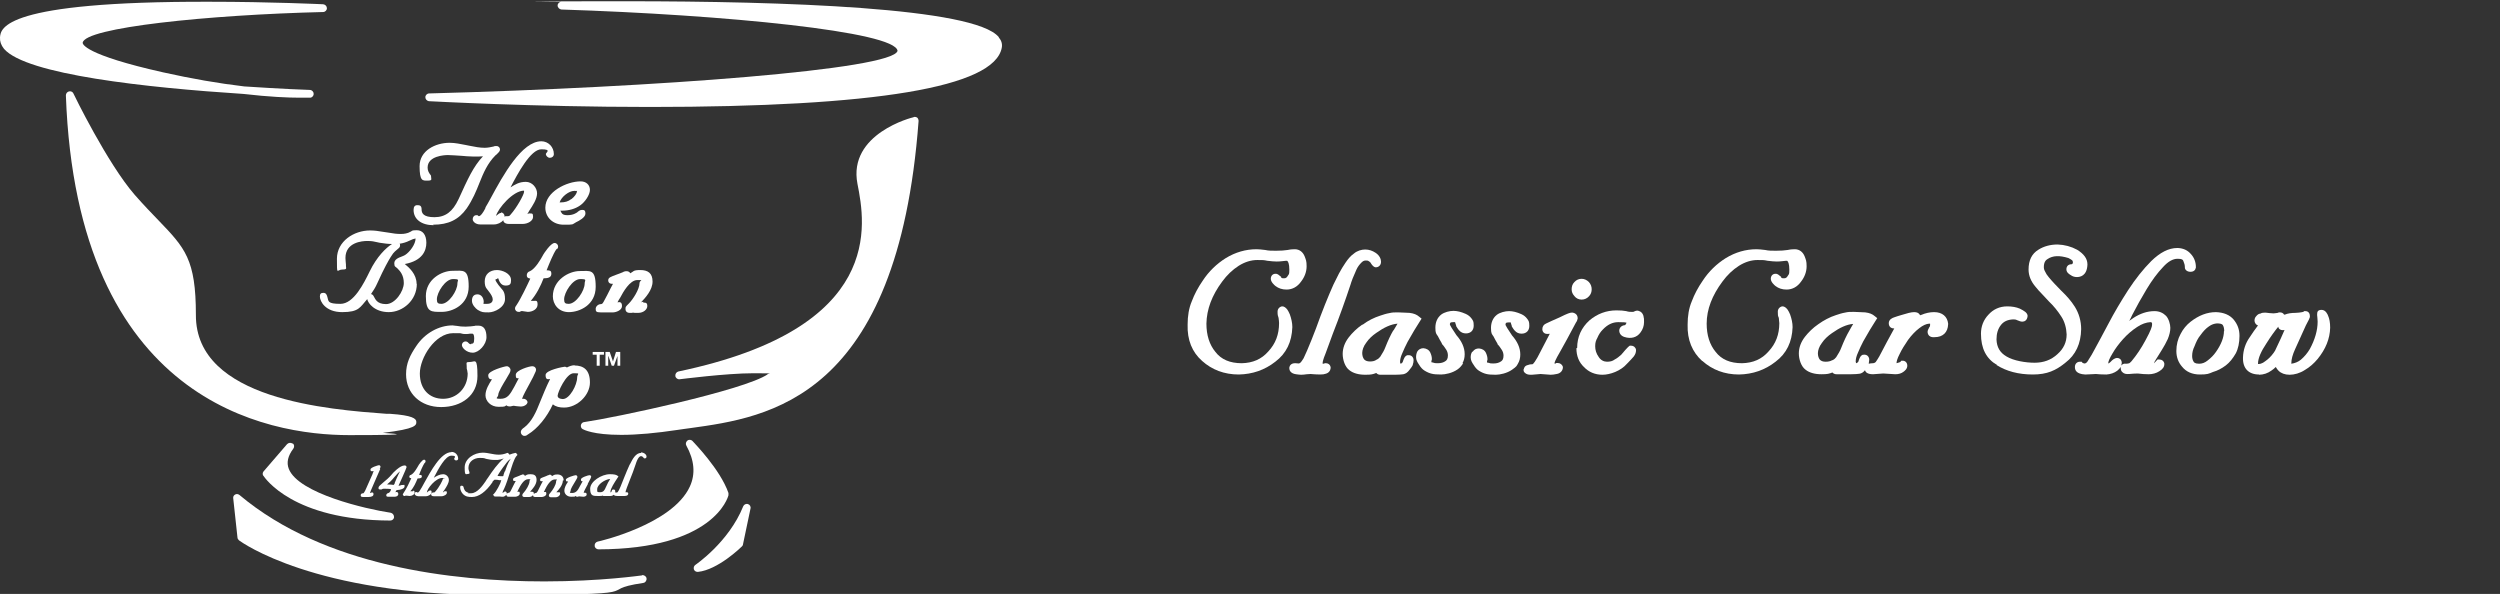<?xml version="1.0" encoding="UTF-8"?>
<svg id="Layer_1" xmlns="http://www.w3.org/2000/svg" version="1.1" viewBox="0 0 998 237.1">
  <rect x="0" y="0" width="998" height="237.1" fill="#333333" stroke="none"/>
  <!-- Generator: Adobe Illustrator 29.0.1, SVG Export Plug-In . SVG Version: 2.1.0 Build 192)  -->
  <defs>
    <style>
      .st0 {
        fill: #fff;
      }
    </style>
  </defs>
  <g>
    <path class="st0" d="M479.9,144.1c3.9,3.5,8.8,5.4,14.6,5.4,5.5-.1,10.4-1.8,14.6-5.1,4.4-3.3,6.6-7.9,6.8-13.8,0-1.7-.4-3.4-1-5.1-.3-.8-.7-1.4-1-1.9-.6-.8-1.3-1.3-2-1.3s-1.9.7-1.9,2.1.1,1.6.4,2.5c.1.8.2,1.5.2,2.1,0,4.5-1.4,8.2-4.3,11.3-2.7,3.1-6.2,4.6-10.6,4.7-4.7,0-8.2-1.5-10.5-4.5-2.4-2.9-3.6-6.7-3.6-11.3.1-5.7,2.2-11.3,6.3-16.8,1.9-2.6,4.1-4.7,6.6-6.3,2.4-1.5,4.9-2.3,7.4-2.3s2.5,0,4,.3c1.6.2,2.8.3,3.7.3h.1c1.4,0,2.6-.2,3.7-.3.4,0,.5,0,.6.2.2.2.7,1,.7,3.3s-.2,1.7-.6,2.5c-.4.7-.8,1-1.5,1s-.9,0-1.2-.4v-.2c-.9-.8-1.4-1.1-1.9-1.2h-.4c-.9,0-1.8.7-1.8,2s1.5,2.6,1.9,2.9c1.2.9,2.6,1.4,4.4,1.4h0c2.4,0,4.4-1.2,5.8-3.2,1.4-1.8,2.2-3.9,2.2-6.1s-.3-2.6-.8-4c-.7-1.7-2-2.7-3.7-2.8-.7,0-1.7,0-3.1.3-1.2.2-2.8.3-4.6.3s-3,0-4.3-.3c-1.5-.2-2.7-.3-3.5-.3h0c-4.3,0-8.4,1.2-12.2,3.5-3.7,2.3-6.9,5.4-9.3,9.1-1.8,2.6-3.3,5.4-4.3,8.1-1.2,2.8-1.7,5.9-1.7,9.4h0c-.2,6.1,1.8,11,5.8,14.5Z"/>
    <path class="st0" d="M519.3,144.6c-.5.5-.8.5-.8.5-1-.1-1.3-.1-1.3-.1h-.3c-1.4,0-2.1.9-2.2,1.7v.4c0,.6.4,2,2.7,2.3.8.1,1.5.2,2,.2.8,0,1.5-.1,2.2-.2.6,0,1.1-.1,1.6-.1,1.2.1,2.5.2,3.8.2s1.4-.1,2.2-.3c1.2-.3,1.9-1.2,2-2.3h0c0-1.1-.8-1.9-1.9-1.9h-.5c0,.1-.3.2-.6.2h-.2v-.3c0-.2,0-1,1.2-3.9.8-2.2,1.8-4.9,2.9-7.9,2.6-6.6,4.9-13.1,7-19.4.4-1.4,1.2-3.5,2.4-6.1.5-1.1,1.2-2,2-2.8.5-.5,1-.8,1.6-.8s1,0,1.2.2c.3.2.5.3.7.5.8,1.3,1.3,1.8,2,2h.3c.9,0,2-.7,2-2.2,0-1-.5-2.5-2.2-3.6-1.2-.8-2.6-1.3-4.1-1.3s-3.2.5-4.5,1.6c-1.3.9-2.4,2.2-3.4,3.7-.9,1.3-1.8,2.8-2.6,4.3-.8,1.6-1.5,3-2.2,4.4-2.1,4.7-4.5,10.6-7,17.6-1.2,3.2-2.4,6.1-3.5,8.7-.5,1.2-1,2.2-1.4,3.1-.6.9-.9,1.4-1.1,1.6Z"/>
    <path class="st0" d="M543.8,129.6c-2.2,1.5-4,3.3-5.4,5.1-1.6,2.1-2.4,4.3-2.4,6.6s.9,5.2,2.7,6.5c1.5,1.2,3.7,1.8,6.3,1.8s3-.2,4.4-.7c.6.7,1.4.7,1.7.7h5.8c1.5,0,2.5-.1,3.3-.2,1-.2,1.8-.8,2.5-1.8.6-.7,1-1.3,1.3-1.9v-.2c.2-.5.3-1.1.3-1.7s-.2-1.1-.6-1.5c-.3-.3-.8-.6-1.7-.5h-.2c-1,.3-1.4,1.4-1.8,2.6,0,.2-.2.4-.4.5h0c0,.2-.3.2-.5.3h0c-.2-.4-.2-.6-.2-.7,0-1,.3-2.2.9-3.5.6-1.4,1.3-3,2.1-4.5,1.9-3.4,3.6-6.2,4.9-8.2l.7-1.1-1-.8c-.9-.8-2.1-1.3-3.8-1.5h0c-1.4,0-2.9-.2-4.6-.2s-2.2,0-3.5.3c-1.2.2-2.4.6-3.6,1-2.5.8-4.9,2-7,3.6ZM556.2,131.9c-1,1.7-2.1,4-3.2,6.8-.4,1.1-1.1,2.3-2,3.7-.4.5-.8.9-1.5,1.2h0c-.7.5-1.5.7-2.6.7s-1.8-.3-2.3-.8c-.5-.6-.8-1.5-.8-2.6s.5-2.7,1.6-4.1c1-1.5,2.4-2.8,4-3.9,3.1-2.2,5.9-3.5,8.5-3.7-.5.8-1,1.7-1.6,2.7Z"/>
    <path class="st0" d="M583.8,145c.6-1,.9-2.2.9-3.6,0-2.7-1.2-5.2-3.3-7.6-.7-1-1.3-2-1.9-2.9-.6-1-.7-1.3-.7-1.3,0-.6,0-1,1.3-1s.6,0,.8.1c0,.2.2.6.4,1.3v.2c.4.6.7,1.2,1.2,1.7.7.8,1.6,1.2,2.7,1.2,1.9,0,3.1-1.2,3.1-3.1s-.3-2-.9-2.9c-.6-.8-1.4-1.4-2.3-1.8-1.8-.8-3.4-1.2-4.9-1.2s-3.6.5-4.9,1.5c-1.5,1.2-2.3,3-2.3,5.2s.3,2.4,1,3.4c.5,1,1,1.9,1.6,2.9v.2c.7.7,1.2,1.5,1.8,2.4.4.7.6,1.4.6,2.2,0,1.4-.5,1.9-.9,2.2-.8.6-1.8.9-3.1.9s-1,0-2.1-.3c-.2,0-.3-.1-.5-.1,0-.3,0-.7.2-1.1v-.2c0-.8-.2-1.6-.6-2.5h0c-.5-1.1-1.5-1.7-2.8-1.8h0c-1,0-1.9.5-2.4,1.3h0c-.4.8-.5,1.5-.5,2.3h0c0,1.1.5,2,1.2,3,.6,1,1.3,1.8,2.1,2.3,1.1.7,2.1,1.1,3,1.3.8.2,2,.3,3.7.3s4.5-.6,6.5-2c.9-.6,1.7-1.5,2.3-2.5Z"/>
    <path class="st0" d="M587.7,140.4h0c-.5.8-.6,1.5-.6,2.3h0c0,1.1.5,2,1.2,3,.6,1,1.3,1.8,2.1,2.3,1.1.7,2.1,1.1,3,1.3.8.2,2,.3,3.7.3s4.5-.6,6.5-2,1.8-1.5,2.4-2.5c.6-1,.9-2.2.9-3.6,0-2.7-1.2-5.2-3.3-7.6-.7-1-1.3-2-1.9-2.9-.6-1-.7-1.3-.7-1.3,0-.6,0-1,1.3-1s.6,0,.8.1c0,.2.2.6.4,1.3v.2c.4.6.7,1.2,1.2,1.7.7.8,1.6,1.2,2.7,1.2,1.9,0,3.1-1.2,3.1-3.1s-.3-2-.9-2.9c-.6-.8-1.4-1.4-2.3-1.8-1.8-.8-3.4-1.2-4.9-1.2s-3.6.5-4.9,1.5c-1.5,1.2-2.3,3-2.3,5.2s.3,2.4,1,3.4c.5,1,1,1.9,1.6,2.9v.2c.7.7,1.2,1.5,1.8,2.4.4.7.6,1.4.6,2.2,0,1.4-.5,1.9-.9,2.2-.8.6-1.8.9-3.1.9s-1,0-2.1-.3c-.2,0-.3-.1-.5-.1,0-.3,0-.7.2-1.1v-.2c0-.8-.2-1.6-.6-2.5h0c-.5-1.1-1.5-1.7-2.8-1.8h0c-1.1,0-1.9.4-2.5,1.3Z"/>
    <path class="st0" d="M608.2,147.4c0,.5,0,1,.5,1.4.6.6,1.4.8,2.3.8h.5l3.5-.3c1.3.1,2.6.2,4,.3.7,0,1.5-.1,2.4-.3,1.4-.2,2.4-1.2,2.5-2.5v-.4c-.3-.9-1.1-1.5-2.1-1.5h-.5c-.2.2-.5.3-.7.3h0c0-.3,0-.4,0-.4,0-.1.2-1,2.2-4.4,1.6-2.8,3.7-6.7,6.3-11.6.4-.5.6-1.1.7-1.6v-.2c0-1.2-.8-2-2-2.2h-.4c-.6,0-1.6.3-4.8,1.9-2.5,1.1-4.3,1.9-5.3,2.4-1,.4-1.6,1.2-1.6,2.3s.8,1.9,1.9,1.9.7,0,1.1-.1c-.4.7-.7,1.4-1.1,2.1-.9,1.8-1.8,3.5-2.7,5.2-.8,1.6-1.5,2.9-2.2,3.9-.5.7-.8,1-.9,1-.8,0-1.4.1-1.8.3-1.4.3-1.6,1.2-1.7,1.7ZM617.6,130.4h0ZM618.3,131.7v-.2c0,0,0,0,0,0v.2c.1,0,0,0,0,0Z"/>
    <path class="st0" d="M631.4,119.6c1.2,0,2.2-.5,3-1.4.7-.8,1-1.7,1-2.7s-.3-2-1.1-2.9c-.8-.8-1.8-1.3-2.9-1.3s-2.1.4-2.9,1.3c-.8.8-1.1,1.8-1.1,2.9s.4,1.9,1.1,2.7c.7.9,1.7,1.4,2.9,1.4Z"/>
    <path class="st0" d="M629.3,139h0c0,3.1,1,5.6,3,7.5,1.9,2,4.4,3.1,7.4,3.1s7.3-1.5,9.8-4.4c1.2-1.2,2.1-2.2,2.7-2.9.6-.8.9-1.6.9-2.4v-.3c-.2-1-1-1.6-1.9-1.6h-.6c-.4.3-.7.4-3.4,3.6-.8.7-1.6,1.4-2.6,1.9h0c-.9.7-1.9.9-3.1.9s-2.5-.6-3.3-1.9h0c-1-1.4-1.4-2.8-1.4-4.3s.3-2.3.9-3.4h0c.5-1.2,1.2-2.3,2.1-3.2,1.9-2,3.9-3,6.2-3s3,.1,3.3.2c0,.2-.2.5-.4.8,0,.1-.2.2-.2.2-1.3.1-2.2.9-2.3,2.1h0c0,1.3.8,2.2,2,2.6,2.7.9,5.1.2,6.5-1.8.9-1.2,1.4-2.6,1.4-4.1s0-1.4-.2-2.2v-.2c-.5-1.8-1.8-2.1-2.4-2.2h0c-.6,0-1.1.2-1.7.5,0,0-.4,0-.6,0-.6,0-1.3,0-2.2-.3-1-.2-2.3-.3-3.9-.3h0c-4.1,0-7.7,1.4-10.8,4-3.2,2.9-4.9,6.6-4.9,11Z"/>
    <path class="st0" d="M679.6,144.1c3.9,3.5,8.8,5.4,14.6,5.4,5.5-.1,10.4-1.8,14.6-5.1,4.4-3.3,6.6-7.9,6.8-13.8,0-1.7-.4-3.4-1-5.1-.3-.8-.7-1.4-1-1.9-.6-.8-1.3-1.3-2-1.3s-1.9.7-1.9,2.1,0,1.6.4,2.5c0,.8.2,1.5.2,2.1,0,4.5-1.4,8.2-4.3,11.3-2.7,3.1-6.2,4.6-10.6,4.7-4.7,0-8.2-1.5-10.5-4.5-2.4-2.9-3.6-6.7-3.6-11.3,0-5.7,2.2-11.3,6.3-16.8,1.9-2.6,4.1-4.7,6.6-6.3,2.4-1.5,4.9-2.3,7.4-2.3s2.5,0,4,.3c1.6.2,2.8.3,3.7.3h0c1.4,0,2.6-.2,3.7-.3.4,0,.5,0,.6.2.2.2.7,1,.7,3.3s-.2,1.7-.6,2.5c-.4.7-.8,1-1.5,1s-.9,0-1.2-.4v-.2c-.9-.8-1.4-1.1-1.9-1.2h-.4c-.9,0-1.8.7-1.8,2s1.5,2.6,1.9,2.9c1.2.9,2.6,1.4,4.4,1.4h0c2.4,0,4.4-1.2,5.8-3.2,1.4-1.8,2.2-3.9,2.2-6.1s-.3-2.6-.8-4c-.7-1.7-2-2.7-3.7-2.8-.7,0-1.7,0-3.1.3-1.2.2-2.8.3-4.6.3s-3,0-4.3-.3c-1.5-.2-2.7-.3-3.5-.3h0c-4.3,0-8.4,1.2-12.2,3.5-3.7,2.3-6.9,5.4-9.3,9.1-1.8,2.6-3.3,5.4-4.3,8.1-1.2,2.8-1.7,5.9-1.7,9.4h0c-.2,6.1,1.9,11,5.8,14.5Z"/>
    <path class="st0" d="M772,124.6c-1.6,0-3.4.4-5,1.1-.2,0-.3,0-.5.2-.2-.5-.7-1.3-2.4-1.3h0c-1.2,0-2.9.5-5.2,1.2-1,.3-2,.6-2.8.9-.6.2-2.1.8-2.1,2.3s1,2.1,2,2.1h.2c-1.1,2-2.1,3.8-3,5.5-1.4,2.7-2.4,4.6-3,5.7-.5.9-1,1.6-1.4,2.2-.3.3-.7.5-1.2.5s-1.2.1-1.6.2c0-.5.2-1,.2-1.6s-.2-1.1-.6-1.5c-.3-.3-.8-.6-1.7-.5h-.2c-1,.3-1.4,1.4-1.8,2.6,0,.2-.2.4-.4.5h0c0,.2-.3.2-.5.3h0c-.2-.4-.2-.6-.2-.7,0-1,.3-2.2.9-3.5.6-1.4,1.3-3,2.1-4.5,1.9-3.4,3.6-6.2,4.9-8.2l.7-1.1-1-.8c-.9-.8-2.1-1.3-3.8-1.5h0c-1.4,0-2.9-.2-4.6-.2s-2.2,0-3.5.3c-1.2.2-2.4.6-3.6,1-2.5.8-4.9,2.1-7,3.6-2.2,1.5-4,3.3-5.4,5.1-1.6,2.1-2.4,4.3-2.4,6.6s.9,5.2,2.7,6.5c1.5,1.2,3.7,1.8,6.3,1.8s3-.2,4.4-.7c.6.7,1.4.7,1.7.7h5.8c1.5,0,2.5-.1,3.3-.2.8-.1,1.6-.6,2.2-1.4.2.7.9,1.6,3.2,1.6h0c1.6-.1,2.9-.2,4.1-.3,1,.1,2.6.2,4.8.3,1.3,0,2.4-.3,3.3-1,.4-.3,1.5-1.1,1.5-2.4s-.9-2-1.8-2h-.6l-.4.5s-.3.2-1.5.5c0-.6.2-1.7,1.3-3.8.8-1.7,2-3.6,3.3-5.5,1.4-1.9,2.9-3.5,4.5-4.7,1.4-1.1,2.7-1.7,3.9-1.8h.4c0,.1,0,.2,0,.4,0,.4,0,.7-.3,1-.5.9-.7,1.4-.7,1.9s.2,1.1.6,1.5c.5.5,1.3.7,2.2.6,3.3,0,5.3-1.9,5.4-5.2h0v-.2c-.3-2.8-2.3-4.6-5.6-4.6ZM731.4,143.8c-.7.4-1.5.6-2.6.6s-1.8-.3-2.3-.8c-.5-.6-.8-1.5-.8-2.6s.5-2.7,1.6-4.1c1-1.5,2.4-2.8,4-3.9,3.1-2.2,5.9-3.5,8.5-3.7-.5.9-1.1,1.8-1.6,2.8-1,1.7-2.1,4-3.2,6.8-.4,1.1-1.1,2.3-2,3.7-.4.5-.8.9-1.5,1.2h-.1Z"/>
    <path class="st0" d="M797,145.7c3.9,2.5,8.8,3.8,14.5,3.8s9.2-1.6,13-4.7c4.1-3.1,6.2-7.6,6.3-13.4,0-3.3-.9-6.3-2.5-8.9-1.5-2.4-3.4-4.5-5.4-6.4l-2.7-2.8c-.8-.9-1.6-1.7-2.3-2.6-.7-.8-1.2-1.6-1.5-2.3h0c-.4-.7-.5-1.2-.5-1.8,0-2,.8-2.8,1.5-3.2,2.1-1.4,4.7-1.5,8.3-.4.6.3,1.1.6,1.5.9.2.2.3.4.3.9s0,.3-.2.4h0c0,.3-.3.3-.5.3-1,0-1.9.7-1.9,2s1.2,2,1.7,2.3c.8.6,1.7.8,2.5.8h0c1.2,0,4-.4,4.2-4.9h0v-.2c0-2.3-1.5-4.2-4.1-5.8-2.4-1.3-5-2-7.8-2.1-2.9,0-5.5.7-7.7,2.1-2.6,1.6-3.9,4.2-3.9,7.9,0,2.5,1,4.8,2.8,6.9.7.9,1.6,1.9,2.5,2.8.9,1,1.8,1.9,2.8,3,1.9,1.8,3.6,3.9,5,6.1,1.3,2,2,4.5,2.1,7.1,0,3.1-1.2,5.7-3.7,7.9-2.5,2.3-5.5,3.4-9.1,3.4s-8.4-.8-11.2-2.5c-2.6-1.5-3.9-3.7-4-6.8,0-2.4.6-4.3,1.8-5.8,1.1-1.4,2.7-2.1,4.8-2.2.5,0,1.1,0,1.6.3.9.4,1.6.6,2.1.6.9,0,1.9-.5,2.1-2.1v-.4c-.2-1.1-1.3-1.8-3.1-2.7-1.4-.6-3.1-.9-5-.9h0c-3.1,0-5.6,1.2-7.5,3.3-2,2.1-3,4.7-3,7.6,0,5.9,2.1,10,6.4,12.5Z"/>
    <path class="st0" d="M832.1,145.1c-.5-.1-.7-.2-.8-.3l-.3-.4h-.7c-1.2,0-2,.9-2,2.1s.5,2.8,4.1,3h.2c1.5-.1,2.9-.1,4.1-.2,1,.1,2.3.2,4,.2h.2c1.6-.1,3.1-.6,4.3-1.5.6-.5,1.1-1,1.4-1.5,0,.2,0,.3,0,.5,0,.6.2,1.2.7,1.6.6.6,1.4.8,2.7.7,1.1-.1,2.2-.2,3.4-.2,1.5.2,3,.3,4.4.3s3-.4,4.2-1.2c1.3-.8,2-1.7,2-2.8v-.3c-.2-1-1-1.6-2.1-1.6h-.6l-1.2,1.3q0,.1-.2.2c0-.2.2-.7.8-1.6l2.3-3.7c.9-1.4,1.7-2.9,2.4-4.4.6-1.5,1-3,1-4.4s-.6-3.6-1.7-4.8h0c-1.2-1.2-2.7-1.9-4.6-1.9h0c-3,0-5.8,1-8.4,2.7-.6.4-1.2.8-1.7,1.2.4-.7.8-1.5,1.2-2.4,1.7-3.3,3.6-6.7,5.7-10.2,2.1-3.5,4.3-6.5,6.6-8.9,2-2.2,3.9-3.3,5.8-3.3s2.1.4,2.3.9c.4.9.6,1.7.6,2.4v.2c0,.8.8,1.7,2.2,1.7s2-.7,2.2-1.7h0v-.2c0-2-.7-3.8-2-5.2-1.3-1.5-3-2.3-5.2-2.4h-.2c-3.5,0-6.9,1.8-10.4,5.2-3.2,3.2-6.3,7.1-9.3,11.7-2.9,4.5-5.5,8.9-7.8,13.3-2.3,4.3-4.2,7.9-5.7,10.6-.7,1.3-1.4,2.6-2.3,3.9-.3.6-.8,1.3-1.4,1.4ZM847,145.7q0,.1-.2.2c0-.3.2-.6.2-.9v-.4c-.2-1.3-1.1-1.7-1.8-1.7h-.2c-.8.1-1.6.6-2.5,1.6-.4.4-.7.6-.9.6,0-.8.5-2,1.7-4,1.1-1.9,2.5-3.8,4.2-5.7,1.8-2,3.7-3.6,5.7-4.9,1.8-1.2,3.6-1.8,5.2-1.9.5,0,.8.1.7,1.1,0,.6-.4,2.1-2.6,6.1-1.7,3.2-3.6,6-5.6,8.4-.5.6-.8.7-.9.8-.3.1-.8.2-1.3.2-.6-.1-1.2,0-1.7.5Z"/>
    <path class="st0" d="M870.5,133.3c-1.1,2-1.7,4.3-1.7,6.8s.8,4.6,2.3,6.3c1.6,2,4,3.1,7.1,3.1s3.5-.3,5.2-1c1.8-.5,3.5-1.4,5.1-2.6s2.9-2.9,4-4.8c1-1.9,1.5-4.3,1.5-7s-.8-4.6-2.3-6.5c-1.6-1.9-4-2.9-7.1-3-3.5,0-6.9,1.3-10.2,3.9-1.5,1.2-2.9,2.8-3.9,4.8ZM887.8,132.2c0,2.5-1.1,5.3-3.2,8.3-.9,1.3-2,2.4-3.3,3.4-1.1.9-2.2,1.3-3.4,1.3-1.7,0-2.1-.6-2.2-.8h0c-.4-.6-.6-1.4-.6-2.3h0c0-1.3.3-2.6,1-4h0c.6-1.6,1.3-3.1,2.4-4.4,1-1.4,2.1-2.6,3.3-3.4,1.1-.8,2.1-1.1,3.2-1.2,1.2,0,2,.2,2.3.6.4.6.6,1.4.6,2.5Z"/>
    <path class="st0" d="M901.7,149.6c1.9,0,3.6-.6,5.1-1.7.6-.4,1.2-.9,1.7-1.4.3.6.7,1.1,1.1,1.5,1,1,2.5,1.6,4.4,1.6s4.1-.6,6.1-1.9c1.9-1.1,3.6-2.6,5.1-4.4,3.2-3.9,4.9-8.1,5-12.5,0-2-.3-3.6-.8-4.7-.2-.6-1-2.4-2.6-2.4s-1.8.8-1.8,1.8v.3c0,.5.2,1.4.2,2.6,0,3.5-1.1,7.2-3.1,10.9-1,1.7-2.2,3.1-3.6,4.3-1.1.9-2.4,1.4-3.8,1.6v-.2c0-1.6.5-3.4,1.5-5.6,1-2.3,2.5-5.5,4.3-9.5,1.2-2.2,1.5-2.9,1.6-3.3v-.4c0-1.6-1.1-2-1.7-2h-.6l-.3.3c-.2,0-.9.3-3.2.4-1.6,0-3,.2-4.2.7,0,0-.2,0-.3,0-.3-.6-.9-.9-1.7-.9h-.4c-.2.2-.8.3-2.1.4-1,0-2.1-.2-3.2-.3h0c-.7,0-1.4,0-2.1.4-.6,0-1.2.5-1.6,1-.5.5-.7,1.1-.7,1.8s.5,1.7,1.4,1.9c-1.1,1.5-2.3,3.1-3.3,4.7-1.7,2.4-2.6,5.1-2.7,8h0c-.2,4.4,2.2,6.9,6.4,6.9ZM911.2,131.8h.4c0,0,.3-.1.4-.1-.7,1.7-1.9,4.3-3.8,8.3-.8,1.3-1.8,2.5-3,3.5-.6.5-1.2.9-1.8,1.3-.6.3-1.1.5-1.7.5h-.3v-.2c0-2.1,1.2-4.8,3.4-8.1,1.7-2.7,3.3-4.9,4.7-6.6,0,.8.8,1.4,1.7,1.4Z"/>
  </g>
  <g id="Layer_11" data-name="Layer_1">
    <g>
      <path class="st0" d="M238.6,216.2c-.8.2-1.3.9-1.2,1.7,0,.8.8,1.4,1.5,1.4,45.9-.1,51.7-20.7,51.9-21.6v-.9c-3.3-9.5-14-20.3-14.4-20.8-.5-.5-1.4-.6-2-.1s-.8,1.3-.4,2c3.2,5.8,3.7,11.3,1.4,16.3-6.9,15.2-36.5,22-36.8,22h0Z"/>
      <path class="st0" d="M116.8,177.1c-.7-.5-1.6-.4-2.2.2l-9.4,10.9c-.4.5-.5,1.3,0,1.8.5.7,11.7,17.7,50.6,17.8h0c.8,0,1.5-.6,1.5-1.4s-.5-1.5-1.3-1.7c-10-1.5-36.8-7.7-40.7-17.5-1-2.5-.4-5.2,1.8-8.1.5-.7.4-1.6-.2-2.1h0Z"/>
      <path class="st0" d="M298.6,201.2c-.8-.2-1.6.2-1.9.9-5.8,14.4-19,23.3-19.1,23.4-.6.4-.8,1.1-.6,1.8.2.6.8,1,1.5,1s.1,0,.1,0c8-.8,17.2-9.8,17.6-10.2.2-.2.4-.5.4-.8l3-14.3c.2-.8-.3-1.6-1.1-1.8h.1Z"/>
      <path class="st0" d="M256.3,229.7h0c-.3,0-16.4,2.4-39,2.4-36.8,0-87.8-6-121.7-34.5-.5-.4-1.2-.5-1.7-.2-.6.3-.9.9-.8,1.5l1.7,15.7c0,.4.3.8.6,1.1,1.2.9,30.3,21.8,100.2,21.8s39.7-1.6,61.2-4.8h0c.8-.1,1.4-.9,1.3-1.8-.1-.8-.9-1.4-1.8-1.3h0Z"/>
      <path class="st0" d="M152.8,172.8c13.5-1.6,13.4-3.1,13.4-4.4s-1.6-2.6-10.4-3.2h-1.4c-22.9-1.7-76.4-5.6-76.2-39.5,0-22.1-4.3-26.7-14.9-37.7-2.7-2.8-5.9-6.1-9.5-10.2-10.9-12.5-24.4-40.2-24.5-40.5-.3-.7-1.1-1-1.8-.8-.7.2-1.2.8-1.2,1.6,4.4,122.4,80.5,135.6,113.1,135.6s13.3-.8,13.4-.9h0Z"/>
      <path class="st0" d="M364.7,46.8c-.3,0-26.3,6.5-22.4,26.6,3.1,15.8,11.2,57.6-71.5,74.9-.8.2-1.3,1-1.2,1.8.1.8.9,1.4,1.7,1.3.2,0,18.6-2.4,29.4-2.4s4.9.2,5.8.4h0c-9.3,6.4-61.4,17.4-73.3,19.1-.6,0-1.2.6-1.3,1.2-.1.6.1,1.3.7,1.6.4.2,4.1,2.3,15.4,2.3h0c6.4,0,14-.7,22.6-2,1.6-.2,3.2-.5,5-.7,31-4.3,82.8-11.4,91.1-122.6,0-.5-.2-1-.5-1.3-.4-.3-.9-.4-1.4-.3h0Z"/>
      <path class="st0" d="M119.7,39h4.1c.8,0,1.5-.8,1.4-1.6,0-.8-.7-1.5-1.5-1.5s-11.1-.4-26.2-1.4c-10.2-1.2-21.1-3.1-32.3-5.6-31.7-7.1-32.2-11.4-32.2-11.8.6-6.1,50.3-11.2,96-12.3.8,0,1.5-.7,1.5-1.5s-.6-1.5-1.5-1.6c-.2,0-21-1-45.4-1C1.3.5.3,11.3,0,14.9c-.1,1.6.4,3.1,1.6,4.6,8.9,10.3,56.9,15.5,95.6,18,10.4,1.2,17.9,1.5,22.4,1.5h0Z"/>
      <path class="st0" d="M398.7,14.8C389,3,312.5.5,250.1.5s-26,.2-26,.2c-.8,0-1.5.7-1.5,1.5s.7,1.5,1.5,1.6c65.3,2.1,133.4,8.8,134.2,16.5-1.8,7.5-96.5,14.6-187,17-.8,0-1.5.7-1.5,1.5s.6,1.5,1.5,1.6c.4,0,41.5,2.3,88.1,2.3h0c90.2,0,137.5-7.9,140.5-23.6.3-1.5-.1-2.9-1.2-4.2h0Z"/>
    </g>
    <g>
      <polygon class="st0" points="239.4 146 239.4 141.6 241.1 141.6 241.1 140.5 236.6 140.5 236.6 141.6 238.2 141.6 238.2 146 239.4 146"/>
      <polygon class="st0" points="247.6 146 247.6 140.5 245.9 140.5 244.7 144.3 244.7 144.3 243.4 140.5 241.7 140.5 241.7 146 242.8 146 242.8 142.2 242.9 142.2 244.2 146 245.1 146 246.5 142.1 246.5 142.1 246.5 146 247.6 146"/>
    </g>
    <g>
      <path class="st0" d="M172.9,89.7c6.1,0,10.2-2,13.4-6.5,2.4-3.5,3.8-6.9,5.1-10.2,1.6-4,3.2-7.8,6.4-11,.1,0,.3-.3.5-.4.7-.7,1.3-1.2,1.3-1.9s-.5-1.4-1.4-1.4-.6,0-1.2.2c-.9.2-2.3.5-3.5.5-2,0-4-.4-6-.8l-1.5-.3c-2.1-.4-4.3-.9-6.5-.9-5.8,0-12,3.2-12,9.3s1.2,5.8,3.2,5.8,1.4-.6,1.4-1.4-.2-.8-.5-1.2c-.4-.6-.9-1.4-.9-2.6,0-4.7,6.8-5,8.1-5s3.6.2,5.4.3c3,.3,6.5.4,8.6.2-3.8,4-6.1,9.1-9.6,16.8l-.2.4c-2.3,4.9-5.2,7.1-9.6,7.1s-5.1-1.6-5.1-3.1-.7-1.7-1.7-1.7-1.5.6-1.5,1.9c0,3.7,3.1,6.1,8,6.1l-.2-.2Z"/>
      <path class="st0" d="M193.8,83l-.3.6c-.4.8-1.6,2.8-2.4,2.7l-.5-.4h-.4c-.9,0-1.5.7-1.5,1.6s1.1,2.1,3,2.1,1.2,0,1.7,0h2.1c.5,0,1,0,1.7,0,1.4,0,2.9-.7,3.7-1.7,0,.6.5,1.5,2.3,1.5s.8,0,1.3,0h2.5c.5,0,1.1,0,1.6,0,2.2,0,4.2-1.3,4.2-2.8s-.3-1.4-1.6-1.4l-.7.2h0c.3-.4.6-.9.8-1.3,1.4-2.1,3.1-4.7,3.1-6.9s-1.9-4.6-4.5-4.6-4.2,1-6.1,2.2c2.8-5.4,8-15.2,12.3-15.2s1.8,1.3,1.8,1.9.7,1.5,1.6,1.5,1.6-.6,1.6-1.5c0-2.8-2.2-5.1-5-5.1-7.8,0-15.3,13.6-20.2,22.7-.8,1.5-1.5,2.7-2.1,3.7h0ZM200.1,85c-.7,0-1.1.4-1.6.8-.1,0-.3.3-.5.4.8-3,6.8-10.1,11.2-10.1h0v.5c0,1-2.8,6.2-5.4,9.1-.5.6-.6.6-1.4.6s-.7,0-1,.2v-.2c0-.9-.7-1.5-1.4-1.5v.2Z"/>
      <path class="st0" d="M217.7,82.9c0,3.9,3.1,6.8,7.3,6.8s3.2,0,5-1c1.1-.5,3.7-1.9,3.7-3.4s-.6-1.5-1.4-1.5-1.1.4-1.6.7l-.2.2c-.4.3-1.7,1.2-3.9,1.2s-2.3-.7-2.9-1.8h.6c2.8,0,5.3-.7,7.3-2.1,1.9-1.3,3.9-4.2,3.9-6.2s-1.5-3.4-3.7-3.4c-5.6,0-14.1,4.2-14.1,10.5h0ZM228,79.5c-1.1.9-2.5,1.3-4.2,1.3s-.3,0-.4,0c.7-2.3,3.8-4.6,5.8-4.6s1,0,1.1.2c0,.8-.9,2.1-2.2,3.1h-.1Z"/>
      <path class="st0" d="M166.3,113.3c0-3.9-3-6.5-4.7-7.9,7-1.3,8.6-5.3,8.6-8.5s-1.5-5-3.8-5-1.8.3-2.5.6c-.2,0-.4.2-.6.3-.8.3-1.7.6-3.3.6s-3.1-.2-4.7-.5l-2.7-.4c-1.6-.3-3.2-.5-4.9-.5-6.4,0-13.2,4.3-13.2,11.3s0,4.3,2.1,4.3,1.5-.5,1.5-1.4,0-.3,0-.6c0-.5-.2-1.4-.2-2.6,0-6.3,6.7-6.8,8.7-6.8s2.6.2,4,.5l.9.2c1.9.3,3.5.5,5,.5-2.4,1.5-6.1,5.1-8.9,10.9-2.4,4.9-6.4,13-11.7,13s-4.7-1.1-5.2-2.7c-.2-.8-.5-1.7-1.6-1.7s-1.4.5-1.4,1.5c0,1.9,2.2,6.2,8.9,6.2s7.1-1.9,10-5.2c.3,1.7,3,5.2,8.6,5.2s11.2-4.7,11.2-11.3h-.1ZM155.9,102.7l.4-.6c.7-1.3,2-2.3,2.6-2.8.5-.4.8-.7.8-1.3s0-.5-.2-.7c1.4-.2,2.7-.6,3.9-1.2s1.9-.8,2.5-.9c0,2.3-2.3,5.4-4.2,6.6-.3.2-.8.4-1.3.6-1.4.5-3,1.2-3,2.7s.5,1.3,1.2,2c1.1,1.1,2.6,2.7,2.6,5.9s-3.4,8.4-7.1,8.4-4.3-2.1-4.9-3.1c-.2-.4-.5-.8-1.1-.9.9-1.3,1.8-2.7,2.5-4.3,2.9-6.4,4.4-8.9,5.3-10.4Z"/>
      <path class="st0" d="M180.7,108.1c-4.5,0-10.7,3.5-10.7,10.1s2.2,6.3,6.4,6.3,10.7-2.8,10.7-10.1-2.2-6.3-6.4-6.3ZM176.2,121.3c-1.4,0-1.8-.4-1.8-1.8,0-2.8,3.4-8.1,6.4-8.1s1.8.4,1.8,1.8c0,2.8-3.4,8.1-6.4,8.1Z"/>
      <path class="st0" d="M198.6,111.1h.3c.3.9.9,2.9,2.9,2.9s2.2-.8,2.2-2.2c0-2.7-3.6-4-5.6-4-3,0-4.9,1.8-4.9,4.5s.9,2.9,1.9,4.4c.6.8,1.3,1.9,1.3,2.8,0,1.6-1.5,1.8-2.3,1.8s-1.1,0-1.4,0c0-.2.1-.5.1-.8,0-1.5-.9-3-2.5-3s-2.2,1.1-2.2,2.6,1.4,3,2.3,3.6c1.7,1,2.1,1,4.4,1s6.5-2,6.5-5.3-1.1-3.6-2.1-5l-.5-.6c-.5-.7-1.2-1.7-1.2-2s0-.4.7-.4v-.2Z"/>
      <path class="st0" d="M222.2,99.6c.2-.2.6-.5.6-1.2s-.6-1.4-1.4-1.4c-1.6,0-4.4,4.4-4.5,4.6-1,1.9-3.2,5.7-5.4,6.7-.3,0-1.2.5-1.2,1.6s.8,1.2,1.4,1.3c-1.1,2.4-3.8,8.1-5.5,10.6-.3.4-.6.8-.6,1.3,0,.9.7,1.4,1.4,1.4h.5l.3-.2c.5-.3,1,0,1.5,0s.9.2,1.4.2c1.9,0,3.9-1.1,3.9-2.9s-.6-1.5-1.4-1.5-.4,0-.6,0h-.7c2.3-2.7,3.9-5.9,5.1-9,1.7,0,3.1-.3,3.1-1.8s-.8-1.3-1.9-1.4c1.2-3,2.6-6.5,3.9-8.4l.2-.2v.3Z"/>
      <path class="st0" d="M220.7,118.3c0,3.1,2.2,6.3,6.4,6.3s10.7-2.8,10.7-10.1-2.2-6.3-6.4-6.3-10.7,3.5-10.7,10.1ZM227,121.3c-1.4,0-1.8-.4-1.8-1.8,0-2.8,3.4-8.1,6.4-8.1s1.8.4,1.8,1.8c0,2.8-3.4,8.1-6.4,8.1Z"/>
      <path class="st0" d="M256.8,120.5c-.3,0-.6,0-.9.2h0c1.7-1.8,4.6-4.9,4.6-8.3s-1.9-4.6-4.9-4.6-2.6.6-4,1.3c-.4-.9-1.6-1-2.4-.7-.1,0-.2,0-.4.2-.9.4-1.8.7-2.6,1-2.4.9-3.4,1.2-3.4,2.3s.9,1.5,1.9,1.4c-.3.6-.6,1.1-.9,1.7-.9,1.8-1.8,3.6-2.8,5.4-.5,1-.9,1-1.1,1-1.1,0-2.1.9-2.1,1.9s.2,1.4,1.9,1.4,1,0,1.6,0c.5,0,.8,0,1.4,0,.5,0,1.1,0,2.1,0s3.5-.8,3.5-2.5-.9-1.7-1.8-1.5c.3-.7.8-1.4,1.1-1.9,1.1-2.1,3.8-7,6.8-7s.9,0,.9,1.2c0,2.5-2.7,6.6-4.2,8.1s-1.4,1.4-1.4,2.3.6,1.5,1.7,1.5.6,0,.8,0c.6-.2.8,0,1.2,0s.9,0,1.4,0c2.1,0,3.6-1.4,3.6-2.7s-.5-1.4-1.6-1.4v-.3Z"/>
      <path class="st0" d="M188,137.4c-.5,0-.7-.2-1-.5-.2-.3-.6-.6-1.2-.6s-1.4.5-1.4,1.5,1.8,3,4.3,3,5.5-3.3,5.5-6.2-1-4.6-3.2-4.6-.8,0-1.5.1c-.9.1-2.2.3-3.6.3s-2.5-.1-3.5-.3c-.7,0-1.3-.2-1.7-.2-5.5,0-11.1,3.1-14.5,8.2-2.5,3.7-4.1,6.9-4.1,11.3,0,7.7,5.8,13.1,14,13.1s14.5-4.7,14.5-12.4-1-5.6-2.9-5.6-1.4.3-1.4,1.6,0,1.1.2,1.7c0,.5.2.9.2,1.3,0,5.7-4.3,10.1-9.8,10.1s-9.3-3.8-9.3-10.1,6.1-16.1,13.3-16.1,2,.1,3,.2c1.8.2,2.7.2,3.7,0h.9c.2,0,.8,0,.8,2s-.5,2-1.2,2v.2Z"/>
      <path class="st0" d="M210.6,160.7c0-.8-.7-1.5-1.6-1.5s-.5,0-.6,0h0c.3-1.1,2-4.2,3.1-6.2,1-1.8,1.8-3.4,2.2-4.4.1-.2.3-.6.3-1,0-.7-.5-1.4-1.6-1.4s-6.5,1.6-6.5,3.4.5,1.3,1.2,1.4c-.2.4-.5.9-.7,1.3-.4.7-.7,1.4-1.1,2.1-1.7,3.1-2.7,4.8-5.5,4.8s-.9-.5-.9-1.6,2-4.4,3.1-6.2c1.4-2.3,1.8-3,1.8-3.7s-.7-1.5-1.5-1.5-7.4,1.8-7.4,3.6,1.2,1.6,1.5,1.6c-1.2,1.9-2.6,4.1-2.6,6.4s2.1,4.6,5.2,4.6,2.3-.2,3.2-.6c.5.6,1.6.5,2.2.3.2,0,.3-.1.4-.1.4,0,.7,0,1,.1.6,0,1.2.2,2.2.2s2.6-.7,2.6-1.9v.3Z"/>
      <path class="st0" d="M229.4,145.8c-1.1,0-2.1.4-3.1.9-.2-.2-.5-.3-.9-.3s-7.6,1.3-7.6,3.3.9,1.7,1.8,1.6c-1.6,3.2-2.9,6.5-4.1,9.4-1.4,3.6-3.2,7.7-6.3,10l-.3.2c-.5.4-1,.9-1,1.6s.6,1.5,1.4,1.5.9-.2,1.5-.6c3.8-2.3,7.5-6.8,9.9-12,1.2,1,2.7,1.3,4.5,1.3,5.2,0,10.3-4.9,10.3-10s-2.6-6.8-6.2-6.8h.1ZM224.7,159.3s-2.1,0-2.1-1.3,3.4-9,6.4-9,1.4.1,1.4,1.7c0,3-3,8.6-5.7,8.6h0Z"/>
    </g>
    <g>
      <path class="st0" d="M151.6,187.2c.1-.3.3-.6.3-.9s-.3-.6-.6-.6-3.4.9-3.4,1.7.3.7.7.7.2,0,.3,0h.3s0,.1-.1.2c-.1.2-.3.5-.4,1l-2.4,5.4h0c-.8,2-1.2,2.1-1.2,2.2-1,0-1.1.5-1.1.8s0,.7.9.7.4,0,.6,0h1.6c1.3,0,2-.4,2-1.1s-.3-.7-.6-.7-.5.1-.6.2h-.2c.2-.8,1.7-4,2.7-6.4.5-1.1,1-2.2,1.4-3.2h-.2Z"/>
      <path class="st0" d="M158.4,196.4c-.2,0-.4,0-.5.2,0-.2.1-.5.2-.7q.2-.3.7-.3c.9,0,2.7-.5,2.7-1.4s0-.6-.7-.6-.4,0-.7.1c-.3,0-.5.2-.9.2s0,0-.1,0c.2-.5,3.2-7,3.2-7.4s-.3-.7-.8-.7c-1.8,0-4.6,2.9-5.2,3.7-1,1.2-2.2,2.2-3.3,3.1-1.3,1.1-1.9,1.6-1.9,2.1s0,.7.8.7h.4c.3-.2.5-.3.8-.3.7,0,2.7,0,3,.2,0,.6-.7,1.5-1,1.5s-.9.4-.9.8,0,.7.8.7.4,0,.7,0h1.8c.9,0,1.5-.4,1.5-1.1s-.5-.8-.6-.8ZM159.6,188.3c-.1.2-.2.5-.4.8-.5,1-1.1,2.4-1.6,3.6v.2c-.4.9-.6.7-1,.6-.4,0-.9-.1-1.9-.1s-.1,0-.2,0c.7-.6,1.8-1.5,2.8-2.8,1.2-1.4,1.9-2.1,2.3-2.4h0Z"/>
      <path class="st0" d="M164.8,196.1h-1c1.4-1.5,2.2-3.4,2.9-5.1.9,0,1.7-.1,1.7-.8s-.4-.6-1.1-.6c.6-1.7,1.5-3.7,2.2-4.8h.1c.1-.1.3-.4.3-.7s-.3-.6-.6-.6c-.8,0-2.3,2.3-2.3,2.4-.6,1-1.7,3.1-3,3.7-.2,0-.6.2-.6.7s.4.6.8.6c-.5,1.2-2.1,4.5-3.1,5.9-.1.2-.3.4-.3.6s.3.6.6.6.3,0,.4-.1c.2-.1.6,0,.9,0s.5.1.8.1c1,0,2-.6,2-1.4s-.3-.7-.6-.7v.2Z"/>
      <path class="st0" d="M180.2,180.5c-4.2,0-8.3,7.7-10.8,12.2-.4.8-.8,1.5-1.1,2l-.2.3c-.3.6-.9,1.6-1.3,1.6s-.1,0-.2,0c0,0-.2-.2-.4-.2-.4,0-.7.3-.7.7s.6,1,1.5,1h3c1.1,0,2.3-.8,2.3-1.6s-.3-.7-.6-.7-.5.2-.8.4c-.1.1-.4.4-.5.4h0c.1-1.6,3.6-5.8,6.1-5.8s.3,0,.3.4-1.5,3.4-3,5c-.3.4-.4.4-.9.4s-.8.5-.8.7c0,.4.2.8,1.1.8s.4,0,.7,0h2.3c1.1,0,2.2-.7,2.2-1.4s-.2-.6-.7-.6-.4.1-.5.2c0,0-.2.2-.4.3,0-.2.5-.9.8-1.3.7-1.1,1.6-2.5,1.6-3.7s-1-2.3-2.3-2.3-2.6.7-3.7,1.4c0-.1.1-.3.2-.4,1.6-3.1,4.4-8.4,6.8-8.4s1.1.9,1.1,1.2.3.7.8.7.8-.3.8-.7c0-1.5-1.2-2.7-2.6-2.7h-.1Z"/>
      <path class="st0" d="M225,191.7c0-1.4-1-2.3-2.5-2.3s-1.5.4-2.2.7c0-.3-.3-.6-.7-.6s-.4,0-.6.2h-.2c-.5.3-1,.4-1.4.6-1.3.5-1.8.6-1.8,1.2s.3.6.6.6h.5c-.2.4-.4.8-.6,1.1l-1.5,3c-.3.5-.5.6-.7.6-.3,0-.6.2-.8.4v-.3c0-.3-.2-.6-.7-.6s-.3,0-.4,0h-.5.1c.9-1,2.6-2.8,2.6-4.7s-1-2.3-2.5-2.3-1.5.4-2.2.7c0-.3-.3-.6-.7-.6s-.4,0-.6.2h-.2c-.5.3-1,.4-1.4.6-1.3.5-1.8.6-1.8,1.2s.3.6.6.6h.5c-.2.4-.4.8-.6,1.1l-1.5,3c-.3.5-.5.6-.7.6-.3,0-.6.2-.8.4v-.2c0-.4-.3-.7-.6-.7s-.3,0-.5.2c0,0-.4.3-.5.3s-.1,0-.1-.1c0,0,0-.2.1-.3,0-.1.1-.3.2-.5,0,0,0-.1.1-.2.3-.6,1.1-2.2,2.4-6.5l.2-.6c.6-1.9,1.6-5.5,2.7-6.6l.3-.3-.6-.8h-.3c-.9.2-1.6.4-2.3.7h0l-.6-.7h-.3c-1.2.5-2.3.7-3.4.7s-2.2-.2-3.2-.4-2.1-.4-3.2-.4c-3.4,0-7.2,2.4-7.2,5.9s.5,2.6,1.3,2.6.6-.4.6-.6,0-.3-.1-.4c-.1-.3-.3-.8-.3-1.4,0-2.6,2.3-4,4.5-4s1.8.2,2.7.4,2,.4,3,.4h1.5c.8-.1,1.7-.3,2.4-.6-2.4,2-4.5,5-6.3,7.7-.4.5-.7,1-1,1.5-1.1,1.6-3.3,4.7-5.7,4.7s-.8,0-1.1-.2c-1.5-.4-1.7-1.4-1.9-2,0-.3-.2-.8-.7-.8s-.7,0-.7.8.5,1.9,1.1,2.5c1.1,1.1,2.2,1.2,3.6,1.2,2.7,0,5.5-2,8.2-5.9v-.2c.2-.2.6-.7.8-.8.7,0,1.3,0,1.9.2h.8s0,.2-.1.3h0c-.2,1.1-1.9,4.2-2.8,5.1s-.2.4-.2.5c0,.4.3.6.7.6s.2,0,.3,0h1.4c.3,0,.6.1,1,.1s.7,0,1-.2c0,0,.5-.3.8-.6v.2c0,.3.2.6.9.6h2.6c.5,0,1.8-.4,1.8-1.3s-.3-.7-.7-.7-.3,0-.4.2c.2-.4.5-.9.6-1.2h0c.7-1.4,2.1-4,3.8-4s.6,0,.6.8c0,1.4-1.5,3.6-2.2,4.4h0c-.4.4-.7.8-.7,1.2s.3.7.8.7.3,0,.4,0h1.5c.7,0,1.3-.3,1.6-.8v.2c0,.3.2.6.9.6h2.6c.5,0,1.8-.4,1.8-1.3s-.3-.7-.7-.7-.3,0-.4.2c.2-.4.5-.9.6-1.2h0c.7-1.4,2.1-4,3.8-4s.6,0,.6.8c0,1.4-1.5,3.6-2.2,4.4h0c-.4.4-.7.8-.7,1.2s.3.7.8.7.3,0,.4,0h1.5c1,0,1.8-.7,1.8-1.4s-.2-.6-.7-.6-.3,0-.4,0h-.5.1c.9-1,2.6-2.8,2.6-4.7h.3ZM201.5,188.1c-.2.5-.3,1-.5,1.5v.2c0,.1-.2.3-.2.3h-1c-.3,0-.7-.1-1.2-.1.4-.8,1.3-2.3,3.8-5.5.4-.5.9-1,1.5-1.4-1.2,1.8-1.8,3.6-2.3,5.1h-.1Z"/>
      <path class="st0" d="M234.6,193.2c.5-1,1-1.8,1.2-2.3h0c0-.2.2-.4.2-.6,0-.3-.2-.6-.7-.6s-3.4.9-3.4,1.7.3.7.7.7c-.2.3-.3.6-.5.9-.2.4-.4.8-.6,1.1-.8,1.6-1.5,2.7-3.1,2.7s-.6-.3-.6-1,1.1-2.4,1.7-3.4c.7-1.2,1-1.6,1-2s-.3-.7-.7-.7-3.9,1-3.9,1.8.4.7.6.7h.3s0,.1-.1.2c-.7,1-1.4,2.2-1.4,3.5s1.1,2.4,2.7,2.4,1.3,0,1.8-.3c.1.2.3.3.6.3s.4,0,.5-.1c.3-.1.5,0,.8,0s.6.1,1.2.1,1.3-.3,1.3-.9-.3-.7-.7-.7-.2,0-.3,0c-.2,0-.3,0-.2,0,0-.4,1.1-2.4,1.7-3.5h-.1Z"/>
      <path class="st0" d="M255.9,180.8c-2.1,0-3.4,2.5-4.3,4.3l-.3.5c-.6,1.2-1.4,3.3-2.2,5.2-.9,2.4-2,5.1-2.5,5.6s-.3.2-.4.2h-.6v-.5c0-.2,0-.7-.7-.7s-.6.4-.7.6c-.1.4-.2.5-.5.6v-.3c0-1.3,1.7-3.8,2.6-5.2l.6-.9-.4-.3c-.5-.4-1.4-.6-3-.6-3.4,0-7.9,2.9-7.9,5.8s1.1,2.9,3.2,2.9,1.1,0,1.6-.2c.1.1.3.2.6.2h2.1c.9,0,1.4,0,1.9-.5.3.5,1.2.5,1.5.5h2.8c1.2,0,1.5-.5,1.5-.9s-.2-.6-.6-.6-.2,0-.3,0h-.2c0-.5.9-2.8,1.7-4.8s1.7-4.3,2.3-6.2h0c.9-2.9,1.7-3.4,2.2-3.4s.7.3.9.5c.1.2.3.4.6.4s.7-.2.7-.7c0-1-1.2-1.7-2.2-1.7v.2ZM243.6,191.2c-.6.9-1.1,1.8-1.8,3.4-.4,1-.9,1.9-2.2,1.9s-1.2-.1-1.2-1.2c0-1.9,3.2-4,5.2-4.1h0Z"/>
    </g>
  </g>
</svg>
